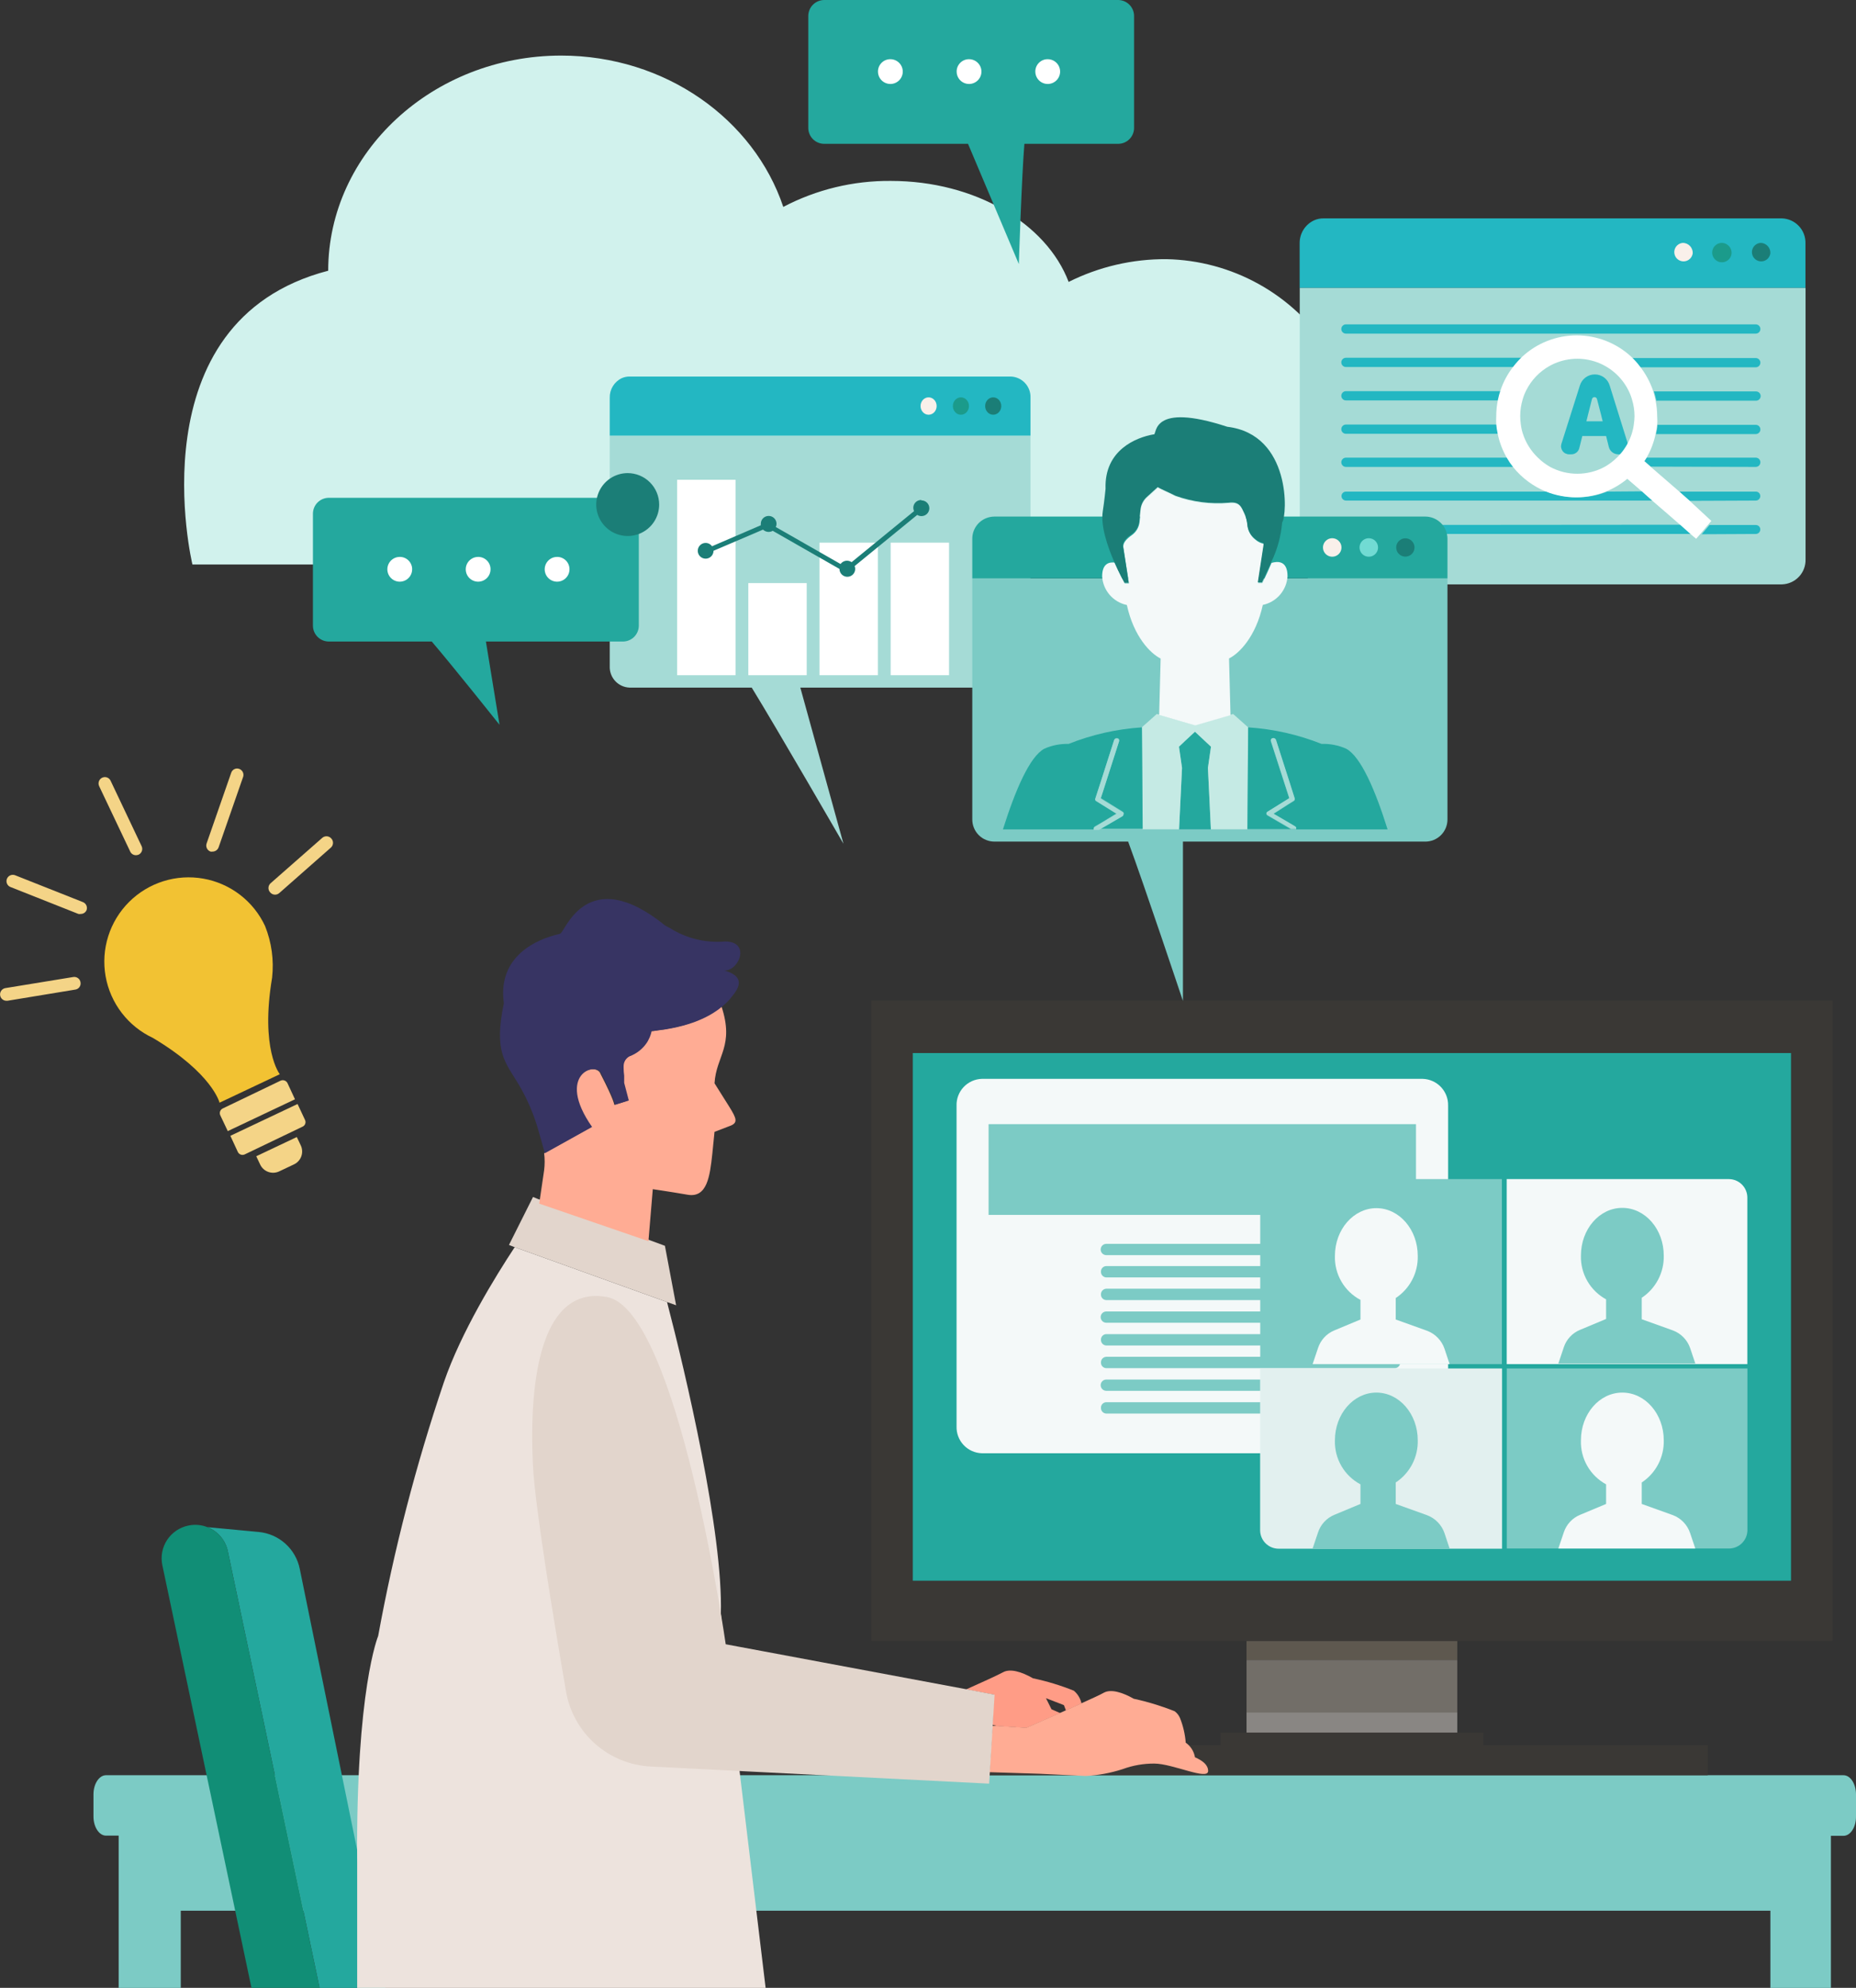 <svg width="410" height="439" viewBox="0 0 410 439" fill="none" xmlns="http://www.w3.org/2000/svg">
<rect x="0" y="0" width="410" height="439" fill="#333333" stroke="none"/>
<g clip-path="url(#clip0_899_1781)">
<path d="M407.24 392.041H23.41C21.898 392.041 20.65 393.941 20.65 396.249V401.172C20.65 403.48 21.898 405.379 23.41 405.379H26.212V439.001H39.931V421.965H391.088V439.001H404.459V405.42H407.24C408.773 405.42 410 403.521 410 401.212V396.29C410 393.941 408.773 392.041 407.24 392.041Z" fill="#7CCBC5"/>
<path d="M321.92 362.361H275.365V366.569H321.92V362.361Z" fill="#5E584F"/>
<path d="M321.92 366.59H275.365V378.192H321.92V366.59Z" fill="#726E68"/>
<path d="M321.92 378.191H275.365V382.828H321.92V378.191Z" fill="#898683"/>
<path d="M327.684 382.623H269.598V391.937H327.684V382.623Z" fill="#3A3835"/>
<path d="M377.267 385.402H217.074V392.041H377.267V385.402Z" fill="#3A3835"/>
<path d="M50.338 342.609L70.6 439.001H85.116L66.224 346.49C65.793 344.334 64.677 342.373 63.042 340.901C61.406 339.429 59.338 338.524 57.146 338.32L45.84 337.258C46.977 337.704 47.984 338.427 48.77 339.362C49.556 340.297 50.095 341.413 50.338 342.609Z" fill="#24A89E"/>
<path d="M50.338 342.609C50.096 341.429 49.567 340.327 48.796 339.4C48.026 338.474 47.038 337.752 45.921 337.298C44.55 336.728 43.037 336.592 41.587 336.91C40.636 337.107 39.732 337.49 38.929 338.036C38.126 338.582 37.439 339.282 36.907 340.094C36.376 340.906 36.01 341.815 35.83 342.769C35.651 343.723 35.661 344.703 35.862 345.653L55.551 439H70.599L50.338 342.609Z" fill="#118E76"/>
<path d="M192.477 220.951V362.382H404.827V220.951H192.477ZM395.688 349.085H201.657V232.655H395.688V349.085Z" fill="#3A3835"/>
<path d="M395.647 232.553H201.637V349.084H395.647V232.553Z" fill="#24A89E"/>
<path d="M314.293 238.252H216.889C216.132 238.276 215.387 238.448 214.697 238.76C214.006 239.072 213.384 239.516 212.865 240.068C212.347 240.62 211.943 241.269 211.675 241.977C211.408 242.685 211.283 243.439 211.308 244.196V314.993C211.283 315.75 211.408 316.504 211.675 317.212C211.943 317.92 212.347 318.569 212.865 319.121C213.384 319.673 214.006 320.118 214.697 320.429C215.387 320.741 216.132 320.913 216.889 320.937H314.293C315.824 320.889 317.274 320.236 318.324 319.122C319.374 318.008 319.939 316.523 319.895 314.993V244.196C319.939 242.666 319.374 241.181 318.324 240.067C317.274 238.953 315.824 238.3 314.293 238.252Z" fill="#F4F9F9"/>
<path d="M312.8 248.26H218.381V268.298H312.8V248.26Z" fill="#7CCBC5"/>
<path d="M308.078 274.691H244.39C244.059 274.691 243.742 274.823 243.508 275.056C243.274 275.29 243.143 275.607 243.143 275.937C243.143 276.268 243.274 276.585 243.508 276.818C243.742 277.052 244.059 277.183 244.39 277.183H308.119C308.45 277.183 308.767 277.052 309.001 276.818C309.235 276.585 309.367 276.268 309.367 275.937C309.367 275.607 309.235 275.29 309.001 275.056C308.767 274.823 308.45 274.691 308.119 274.691H308.078Z" fill="#7CCBC5"/>
<path d="M308.079 279.594H244.39C244.23 279.597 244.071 279.631 243.925 279.695C243.778 279.76 243.646 279.853 243.535 279.969C243.425 280.085 243.339 280.221 243.282 280.371C243.225 280.521 243.198 280.68 243.204 280.84C243.198 281.001 243.225 281.161 243.281 281.312C243.338 281.463 243.424 281.601 243.534 281.719C243.644 281.836 243.776 281.931 243.923 281.998C244.07 282.064 244.229 282.101 244.39 282.106H308.119C308.28 282.101 308.439 282.064 308.586 281.998C308.733 281.931 308.865 281.836 308.975 281.719C309.085 281.601 309.171 281.463 309.228 281.312C309.284 281.161 309.311 281.001 309.305 280.84C309.311 280.677 309.283 280.514 309.224 280.361C309.164 280.209 309.074 280.07 308.96 279.954C308.845 279.837 308.708 279.745 308.556 279.683C308.405 279.622 308.242 279.591 308.079 279.594Z" fill="#7CCBC5"/>
<path d="M308.079 284.598H244.39C244.229 284.603 244.07 284.64 243.923 284.706C243.776 284.773 243.644 284.868 243.534 284.985C243.424 285.103 243.338 285.241 243.281 285.392C243.225 285.543 243.198 285.703 243.204 285.864C243.198 286.024 243.225 286.183 243.282 286.333C243.339 286.483 243.425 286.619 243.535 286.735C243.646 286.851 243.778 286.944 243.925 287.009C244.071 287.073 244.23 287.107 244.39 287.11H308.119C308.28 287.107 308.438 287.073 308.584 287.009C308.731 286.944 308.863 286.851 308.974 286.735C309.084 286.619 309.17 286.483 309.227 286.333C309.284 286.183 309.311 286.024 309.305 285.864C309.311 285.7 309.283 285.536 309.224 285.382C309.165 285.229 309.075 285.089 308.961 284.971C308.846 284.853 308.709 284.759 308.558 284.695C308.406 284.631 308.243 284.598 308.079 284.598Z" fill="#7CCBC5"/>
<path d="M308.078 289.623H244.39C244.059 289.623 243.742 289.754 243.508 289.988C243.274 290.222 243.143 290.539 243.143 290.869C243.143 291.2 243.274 291.516 243.508 291.75C243.742 291.984 244.059 292.115 244.39 292.115H308.119C308.45 292.115 308.767 291.984 309.001 291.75C309.235 291.516 309.367 291.2 309.367 290.869C309.367 290.539 309.235 290.222 309.001 289.988C308.767 289.754 308.45 289.623 308.119 289.623H308.078Z" fill="#7CCBC5"/>
<path d="M308.079 294.627H244.39C244.23 294.63 244.071 294.664 243.925 294.729C243.778 294.793 243.646 294.886 243.535 295.002C243.425 295.118 243.339 295.255 243.282 295.404C243.225 295.554 243.198 295.713 243.204 295.873C243.198 296.034 243.225 296.195 243.281 296.345C243.338 296.496 243.424 296.634 243.534 296.752C243.644 296.87 243.776 296.964 243.923 297.031C244.07 297.097 244.229 297.134 244.39 297.14H308.119C308.28 297.134 308.439 297.097 308.586 297.031C308.733 296.964 308.865 296.87 308.975 296.752C309.085 296.634 309.171 296.496 309.228 296.345C309.284 296.195 309.311 296.034 309.305 295.873C309.311 295.71 309.283 295.547 309.224 295.395C309.164 295.242 309.074 295.104 308.96 294.987C308.845 294.87 308.708 294.778 308.556 294.717C308.405 294.655 308.242 294.624 308.079 294.627Z" fill="#7CCBC5"/>
<path d="M308.079 299.633H244.39C244.229 299.638 244.07 299.675 243.923 299.742C243.776 299.808 243.644 299.903 243.534 300.02C243.424 300.138 243.338 300.276 243.281 300.427C243.225 300.578 243.198 300.738 243.204 300.899C243.198 301.059 243.225 301.219 243.282 301.368C243.339 301.518 243.425 301.655 243.535 301.771C243.646 301.887 243.778 301.98 243.925 302.044C244.071 302.108 244.23 302.143 244.39 302.145H308.119C308.28 302.143 308.438 302.108 308.584 302.044C308.731 301.98 308.863 301.887 308.974 301.771C309.084 301.655 309.17 301.518 309.227 301.368C309.284 301.219 309.311 301.059 309.305 300.899C309.311 300.735 309.283 300.571 309.224 300.418C309.165 300.264 309.075 300.124 308.961 300.006C308.846 299.888 308.709 299.794 308.558 299.73C308.406 299.666 308.243 299.633 308.079 299.633Z" fill="#7CCBC5"/>
<path d="M308.078 304.656H244.39C244.059 304.656 243.742 304.788 243.508 305.021C243.274 305.255 243.143 305.572 243.143 305.902C243.143 306.233 243.274 306.55 243.508 306.783C243.742 307.017 244.059 307.148 244.39 307.148H308.119C308.45 307.148 308.767 307.017 309.001 306.783C309.235 306.55 309.367 306.233 309.367 305.902C309.367 305.572 309.235 305.255 309.001 305.021C308.767 304.788 308.45 304.656 308.119 304.656H308.078Z" fill="#7CCBC5"/>
<path d="M308.079 309.66H244.39C244.23 309.663 244.071 309.697 243.925 309.762C243.778 309.826 243.646 309.919 243.535 310.035C243.425 310.151 243.339 310.288 243.282 310.437C243.225 310.587 243.198 310.746 243.204 310.906C243.198 311.067 243.225 311.228 243.281 311.379C243.338 311.529 243.424 311.668 243.534 311.785C243.644 311.903 243.776 311.998 243.923 312.064C244.07 312.131 244.229 312.168 244.39 312.173H308.119C308.28 312.168 308.439 312.131 308.586 312.064C308.733 311.998 308.865 311.903 308.975 311.785C309.085 311.668 309.171 311.529 309.228 311.379C309.284 311.228 309.311 311.067 309.305 310.906C309.311 310.743 309.283 310.58 309.224 310.428C309.164 310.275 309.074 310.137 308.96 310.02C308.845 309.904 308.708 309.812 308.556 309.75C308.405 309.688 308.242 309.657 308.079 309.66Z" fill="#7CCBC5"/>
<path d="M332.857 302.205V341.975H381.927C383.012 341.975 384.052 341.545 384.819 340.778C385.586 340.012 386.017 338.973 386.017 337.89V302.205H332.857Z" fill="#7CCBC5"/>
<path d="M278.594 302.205C278.521 302.226 278.443 302.226 278.369 302.205V337.931C278.369 339.014 278.8 340.053 279.567 340.819C280.334 341.585 281.374 342.016 282.458 342.016H331.815V302.205H278.594Z" fill="#E2F0EF"/>
<path d="M282.48 260.393C281.395 260.393 280.355 260.823 279.588 261.589C278.821 262.355 278.391 263.394 278.391 264.478V301.245C278.464 301.224 278.542 301.224 278.615 301.245H331.775V260.393H282.48Z" fill="#7CCBC5"/>
<path d="M381.908 260.393H332.838V301.245H385.997V264.478C385.997 263.394 385.566 262.355 384.799 261.589C384.032 260.823 382.992 260.393 381.908 260.393Z" fill="#F4F9F9"/>
<path d="M369.558 334.602L362.668 332.13V327.391C364.202 326.378 365.454 324.991 366.305 323.362C367.156 321.733 367.579 319.914 367.534 318.077C367.534 312.256 363.445 307.537 358.374 307.537C353.304 307.537 349.235 312.256 349.235 318.077C349.166 320.054 349.649 322.011 350.632 323.728C351.614 325.446 353.056 326.856 354.796 327.8V332.13L349.03 334.541C348.191 334.889 347.437 335.414 346.82 336.081C346.202 336.747 345.736 337.538 345.452 338.401L344.246 341.976H374.506L373.361 338.585C373.064 337.68 372.568 336.853 371.91 336.164C371.253 335.474 370.449 334.941 369.558 334.602Z" fill="#F4F9F9"/>
<path d="M369.558 293.811L362.668 291.339V286.6C364.201 285.585 365.451 284.199 366.302 282.57C367.153 280.941 367.577 279.123 367.534 277.286C367.534 271.465 363.445 266.746 358.374 266.746C353.304 266.746 349.235 271.465 349.235 277.286C349.18 279.252 349.67 281.195 350.651 282.901C351.633 284.606 353.067 286.006 354.796 286.948V291.278L349.03 293.688C348.192 294.032 347.438 294.554 346.82 295.217C346.202 295.879 345.736 296.668 345.452 297.528L344.246 301.123H374.506L373.361 297.712C373.054 296.822 372.553 296.011 371.896 295.337C371.239 294.662 370.44 294.141 369.558 293.811Z" fill="#7CCBC5"/>
<path d="M315.214 293.871L308.323 291.4V286.661C309.858 285.647 311.109 284.261 311.961 282.632C312.812 281.002 313.235 279.184 313.189 277.347C313.189 271.525 309.1 266.807 304.05 266.807C299 266.807 294.89 271.525 294.89 277.347C294.827 279.332 295.322 281.296 296.319 283.015C297.317 284.733 298.777 286.138 300.533 287.069V291.4L294.747 293.81C293.908 294.159 293.154 294.684 292.536 295.35C291.919 296.016 291.453 296.808 291.169 297.671L289.963 301.245H320.223L319.098 297.854C318.787 296.944 318.278 296.114 317.606 295.425C316.934 294.736 316.117 294.205 315.214 293.871Z" fill="#F4F9F9"/>
<path d="M315.214 334.602L308.323 332.13V327.391C309.858 326.378 311.109 324.991 311.961 323.362C312.812 321.733 313.235 319.914 313.189 318.077C313.189 312.256 309.1 307.537 304.05 307.537C299 307.537 294.89 312.256 294.89 318.077C294.827 320.063 295.322 322.026 296.319 323.745C297.317 325.464 298.777 326.869 300.533 327.8V332.13L294.747 334.541C293.908 334.889 293.154 335.414 292.536 336.081C291.919 336.747 291.453 337.538 291.169 338.401L289.963 341.976H320.223L319.098 338.585C318.787 337.674 318.278 336.845 317.606 336.156C316.934 335.467 316.117 334.936 315.214 334.602Z" fill="#7CCBC5"/>
<path d="M219.24 380.909L220.324 381.195L226.723 381.603L227.889 381.092L230.383 379.989L234.186 378.314L232.285 377.477L231.058 375.026L235.024 376.558L235.474 377.743C236.64 377.211 237.825 376.701 238.909 376.19C238.675 375.088 238.077 374.095 237.212 373.371C234.292 372.198 231.275 371.282 228.196 370.634C225.64 369.164 223.145 368.449 221.612 369.286C220.447 369.919 216.95 371.513 213.434 373.085L219.567 374.25L219.24 380.909Z" fill="#FF9C86"/>
<path d="M263.976 388.077C263.867 387.43 263.631 386.811 263.279 386.257C262.928 385.703 262.47 385.224 261.931 384.849C261.788 382.978 261.36 381.139 260.663 379.396C260.41 378.801 260 378.286 259.478 377.904C256.547 376.737 253.524 375.815 250.441 375.147C247.905 373.697 245.39 372.982 243.877 373.799C243.08 374.248 241.179 375.127 238.909 376.148C237.825 376.658 236.64 377.169 235.474 377.7L234.186 378.272L230.383 379.947L227.889 381.05L226.723 381.561L220.324 381.152H219.22L218.872 386.851L218.586 391.365L229.606 391.713L239.829 392.203C242.61 392.059 245.359 391.551 248.008 390.691C250.239 389.868 252.601 389.453 254.979 389.466C259.069 389.466 266.879 393.265 266.879 391.1C266.879 389.752 265.652 388.812 263.976 388.077Z" fill="#FFAC94"/>
<path d="M169.128 439.001C165.897 412.079 159.212 356.561 159.232 356.458C159.804 338.667 151.401 303.064 147.353 287.54L113.699 275.428C109.426 281.903 101.861 294.179 98.058 305.25C91.867 323.55 87.015 342.276 83.542 361.279C83.542 361.279 78.594 373.065 78.9 411.282V439.001H169.128Z" fill="#EDE3DD"/>
<path d="M213.414 373.044L168.74 364.69L163.036 363.627L160.316 363.117C160.316 363.117 149.726 289.276 134.084 286.437C119.772 283.822 116.767 303.983 117.728 323.572C118.137 332.416 122.205 357.111 125.047 373.595C125.825 378.059 128.098 382.125 131.494 385.128C134.89 388.13 139.206 389.891 143.735 390.12L169.251 391.407L218.505 393.899L218.669 391.284L218.955 386.77L219.303 381.071V380.908L219.712 374.249L213.414 373.044Z" fill="#E2D5CC"/>
<path d="M146.883 275.121L118.668 264.724L117.748 264.336L112.432 274.937L113.699 275.427L147.353 287.54L149.357 288.255L146.883 275.121Z" fill="#E2D5CC"/>
<path d="M143.816 227.711C143.714 228.173 143.57 228.624 143.386 229.059C143.284 229.305 143.161 229.55 143.018 229.815L142.793 230.203C141.866 231.611 140.512 232.685 138.929 233.267C138.478 233.518 138.112 233.896 137.875 234.353C137.639 234.811 137.543 235.329 137.6 235.841C137.6 236.408 137.641 236.975 137.723 237.536C137.723 237.822 137.723 238.088 137.723 238.353C137.723 238.619 137.723 238.884 137.723 239.13L138.745 243.031L135.699 243.991C135.699 243.991 135.699 243.031 132.673 237.169C131.671 234.248 122.45 237.169 130.628 248.873L120.201 254.674C120.357 255.922 120.357 257.184 120.201 258.432L119.117 265.806L143.243 274.099L144.204 262.62C144.204 262.62 147.619 263.11 151.912 263.845C156.206 264.581 156.819 259.76 157.351 254.837L157.842 249.955L161.093 248.709C163.137 248.015 162.728 247.034 161.093 244.399L157.842 239.232C158.21 233.104 162.299 231.061 159.355 222.176C157.31 223.973 153.221 226.506 145.39 227.507C144.876 227.641 144.347 227.71 143.816 227.711Z" fill="#FFAC94"/>
<path d="M160.049 214.333C163.341 214.333 165.835 207.919 160.172 207.919C155.911 208.282 151.648 207.249 148.027 204.977L146.984 204.426C129.462 190.23 124.719 206.162 123.758 206.162L123.574 206.264C118.748 207.326 109.834 211.064 111.306 221.543C109.037 232.41 111.633 234.555 114.598 239.518C116.458 242.664 117.907 246.034 118.912 249.547L120.364 254.674L130.791 248.873C122.613 237.169 131.813 234.248 132.836 237.169C135.862 243.031 135.862 243.991 135.862 243.991L138.908 243.031L137.886 239.13C137.886 238.885 137.886 238.619 137.886 238.354C137.886 238.088 137.886 237.823 137.886 237.537C137.804 236.975 137.763 236.409 137.763 235.841C137.753 235.705 137.753 235.569 137.763 235.433C137.764 234.987 137.886 234.55 138.116 234.169C138.347 233.787 138.677 233.476 139.072 233.268C140.654 232.685 142.009 231.611 142.936 230.204L143.161 229.816C143.304 229.55 143.427 229.305 143.529 229.06C143.713 228.625 143.857 228.173 143.958 227.712L145.696 227.507C153.527 226.507 157.534 223.974 159.661 222.176C160.132 221.778 160.582 221.355 161.01 220.91C162.175 219.398 165.794 215.987 160.049 214.333Z" fill="#373463"/>
<path d="M293.459 77.067C289.566 71.101 284.274 66.176 278.041 62.719C271.809 59.262 264.826 57.379 257.699 57.233C250.192 57.179 242.779 58.901 236.067 62.258C231.181 49.369 215.437 39.953 196.791 39.953C188.519 39.879 180.357 41.85 173.033 45.693C166.531 26.329 146.985 12.275 123.963 12.275C95.543 12.275 72.501 33.743 72.501 59.787C29.564 70.939 42.507 124.66 42.507 124.66H305.011C305.011 124.66 305.01 95.676 293.459 77.067Z" fill="#D1F2ED"/>
<path d="M134.696 96.207V147.15C134.652 148.346 135.083 149.511 135.895 150.391C136.707 151.271 137.834 151.795 139.031 151.848H166.06C171.683 160.999 186.322 186.327 186.322 186.327L176.794 151.848H223.309C224.506 151.795 225.633 151.271 226.445 150.391C227.257 149.511 227.688 148.346 227.643 147.15V96.207H134.696Z" fill="#A5DBD6"/>
<path d="M223.309 83.154H139.031C138.446 83.154 137.867 83.279 137.334 83.522C136.526 83.911 135.848 84.524 135.38 85.289C134.912 86.053 134.675 86.936 134.697 87.832V96.207H227.643V87.832C227.688 86.638 227.256 85.475 226.444 84.598C225.631 83.721 224.504 83.202 223.309 83.154Z" fill="#23B7C2"/>
<path d="M205.132 91.59C206.115 91.59 206.911 90.731 206.911 89.67C206.911 88.61 206.115 87.75 205.132 87.75C204.15 87.75 203.354 88.61 203.354 89.67C203.354 90.731 204.15 91.59 205.132 91.59Z" fill="#F9F0EA"/>
<path d="M212.269 91.59C213.251 91.59 214.048 90.731 214.048 89.67C214.048 88.61 213.251 87.75 212.269 87.75C211.287 87.75 210.49 88.61 210.49 89.67C210.49 90.731 211.287 91.59 212.269 91.59Z" fill="#1B9B8B"/>
<path d="M219.404 91.59C220.386 91.59 221.183 90.731 221.183 89.67C221.183 88.61 220.386 87.75 219.404 87.75C218.421 87.75 217.625 88.61 217.625 89.67C217.625 90.731 218.421 91.59 219.404 91.59Z" fill="#1B7E77"/>
<path d="M162.483 105.951H149.582V149.112H162.483V105.951Z" fill="white"/>
<path d="M178.206 128.768H165.305V149.112H178.206V128.768Z" fill="white"/>
<path d="M193.929 119.84H181.027V149.111H193.929V119.84Z" fill="white"/>
<path d="M209.651 119.84H196.75V149.111H209.651V119.84Z" fill="white"/>
<path d="M203.497 110.424C203.205 110.42 202.917 110.491 202.66 110.629C202.404 110.767 202.186 110.968 202.029 111.213C201.871 111.458 201.779 111.74 201.76 112.03C201.742 112.321 201.797 112.612 201.922 112.875L188.122 124.15C187.83 123.939 187.48 123.825 187.12 123.824C186.84 123.823 186.564 123.89 186.315 124.018C186.066 124.146 185.851 124.331 185.688 124.559L171.376 116.388C171.486 116.166 171.542 115.921 171.54 115.674C171.54 115.213 171.357 114.771 171.031 114.446C170.705 114.12 170.263 113.937 169.802 113.937C169.341 113.937 168.899 114.12 168.573 114.446C168.247 114.771 168.064 115.213 168.064 115.674C168.053 115.782 168.053 115.892 168.064 116L157.289 120.637C157.131 120.41 156.92 120.224 156.674 120.096C156.429 119.968 156.156 119.902 155.879 119.902C155.535 119.902 155.199 120.004 154.913 120.194C154.627 120.385 154.404 120.656 154.273 120.974C154.141 121.291 154.107 121.64 154.174 121.977C154.241 122.313 154.407 122.623 154.65 122.866C154.893 123.108 155.202 123.274 155.54 123.341C155.877 123.408 156.226 123.373 156.544 123.242C156.861 123.111 157.133 122.888 157.324 122.603C157.514 122.317 157.616 121.981 157.616 121.638L168.555 116.96C168.887 117.287 169.335 117.471 169.802 117.471C170.118 117.465 170.427 117.381 170.702 117.226L185.443 125.641C185.443 126.102 185.626 126.544 185.952 126.869C186.278 127.195 186.72 127.378 187.181 127.378C187.642 127.378 188.084 127.195 188.41 126.869C188.736 126.544 188.919 126.102 188.919 125.641C188.92 125.424 188.878 125.209 188.796 125.008L202.618 113.713C202.901 113.886 203.226 113.978 203.558 113.978C204.019 113.978 204.461 113.795 204.787 113.47C205.113 113.144 205.296 112.702 205.296 112.242C205.296 111.781 205.113 111.34 204.787 111.014C204.461 110.689 204.019 110.506 203.558 110.506L203.497 110.424Z" fill="#1B7E77"/>
<path d="M393.643 48.227H292.334C291.63 48.224 290.934 48.371 290.29 48.656C289.323 49.105 288.508 49.825 287.942 50.727C287.376 51.63 287.084 52.677 287.1 53.742V63.587H398.837V53.742C398.875 52.324 398.351 50.948 397.378 49.915C396.405 48.881 395.063 48.275 393.643 48.227Z" fill="#23B7C2"/>
<path d="M373.934 55.906C373.89 56.293 373.737 56.659 373.492 56.962C373.247 57.265 372.92 57.492 372.551 57.615C372.181 57.739 371.784 57.754 371.406 57.66C371.028 57.565 370.685 57.365 370.417 57.082C370.149 56.799 369.968 56.445 369.894 56.063C369.821 55.681 369.858 55.285 370.002 54.923C370.146 54.562 370.391 54.248 370.707 54.021C371.023 53.793 371.398 53.661 371.787 53.639C372.077 53.647 372.363 53.712 372.627 53.83C372.892 53.948 373.131 54.117 373.331 54.328C373.53 54.538 373.686 54.786 373.789 55.057C373.893 55.328 373.942 55.616 373.934 55.906Z" fill="#F9F0EA"/>
<path d="M382.52 55.906C382.496 56.329 382.347 56.734 382.092 57.072C381.837 57.41 381.488 57.665 381.088 57.805C380.689 57.945 380.257 57.964 379.846 57.86C379.436 57.755 379.066 57.531 378.782 57.217C378.499 56.903 378.315 56.512 378.253 56.093C378.192 55.675 378.256 55.247 378.437 54.865C378.618 54.482 378.908 54.162 379.271 53.944C379.634 53.725 380.053 53.62 380.476 53.639C381.043 53.681 381.573 53.94 381.954 54.362C382.335 54.785 382.538 55.338 382.52 55.906Z" fill="#1B9B8B"/>
<path d="M391.088 55.906C391.045 56.297 390.889 56.668 390.64 56.973C390.391 57.278 390.058 57.505 389.683 57.626C389.308 57.746 388.905 57.756 388.525 57.654C388.144 57.551 387.801 57.341 387.537 57.048C387.273 56.756 387.1 56.393 387.037 56.004C386.975 55.615 387.027 55.217 387.186 54.856C387.345 54.496 387.605 54.189 387.935 53.973C388.264 53.757 388.65 53.641 389.044 53.639C389.611 53.681 390.141 53.94 390.522 54.362C390.903 54.785 391.106 55.338 391.088 55.906Z" fill="#1B7E77"/>
<path d="M287.121 63.586V123.537C287.083 124.958 287.61 126.337 288.587 127.371C289.564 128.405 290.912 129.009 292.335 129.052H393.644C395.066 129.009 396.414 128.405 397.392 127.371C398.369 126.337 398.896 124.958 398.857 123.537V63.586H287.121Z" fill="#A5DBD6"/>
<path d="M297.323 73.677H387.857C388.128 73.677 388.388 73.57 388.58 73.378C388.772 73.187 388.879 72.927 388.879 72.656C388.879 72.385 388.772 72.125 388.58 71.934C388.388 71.742 388.128 71.635 387.857 71.635H297.323C297.052 71.635 296.792 71.742 296.6 71.934C296.408 72.125 296.301 72.385 296.301 72.656C296.301 72.927 296.408 73.187 296.6 73.378C296.792 73.57 297.052 73.677 297.323 73.677Z" fill="#23B7C2"/>
<path d="M297.323 81.05H334.514C335.077 80.326 335.692 79.643 336.354 79.008H297.323C297.052 79.008 296.792 79.115 296.6 79.307C296.408 79.499 296.301 79.758 296.301 80.029C296.301 80.3 296.408 80.56 296.6 80.751C296.792 80.943 297.052 81.05 297.323 81.05Z" fill="#23B7C2"/>
<path d="M387.857 79.07H360.541C361.202 79.7 361.811 80.384 362.361 81.113H387.857C388.128 81.113 388.388 81.005 388.58 80.814C388.771 80.622 388.879 80.362 388.879 80.092C388.879 79.821 388.771 79.561 388.58 79.369C388.388 79.178 388.128 79.07 387.857 79.07Z" fill="#23B7C2"/>
<path d="M297.323 88.425H331.038C331.179 87.734 331.363 87.051 331.59 86.383H297.323C297.052 86.383 296.792 86.49 296.6 86.682C296.408 86.874 296.301 87.133 296.301 87.404C296.301 87.675 296.408 87.935 296.6 88.126C296.792 88.318 297.052 88.425 297.323 88.425Z" fill="#23B7C2"/>
<path d="M387.858 86.443H365.367C365.572 87.097 365.756 87.751 365.899 88.486H387.919C388.19 88.486 388.45 88.378 388.642 88.187C388.834 87.995 388.941 87.736 388.941 87.465C388.941 87.194 388.834 86.934 388.642 86.743C388.45 86.551 388.19 86.443 387.919 86.443H387.858Z" fill="#23B7C2"/>
<path d="M387.857 93.818H366.143C366.143 94.492 365.96 95.146 365.816 95.861H387.857C388.128 95.861 388.388 95.753 388.58 95.562C388.772 95.37 388.879 95.111 388.879 94.84C388.879 94.569 388.772 94.309 388.58 94.118C388.388 93.926 388.128 93.818 387.857 93.818Z" fill="#23B7C2"/>
<path d="M297.323 95.799H331.059C330.912 95.125 330.81 94.443 330.752 93.756H297.323C297.052 93.756 296.792 93.864 296.6 94.055C296.408 94.246 296.301 94.506 296.301 94.777C296.301 95.048 296.408 95.308 296.6 95.499C296.792 95.691 297.052 95.799 297.323 95.799Z" fill="#23B7C2"/>
<path d="M387.857 103.111C388.128 103.111 388.388 103.003 388.58 102.812C388.772 102.62 388.879 102.361 388.879 102.09C388.879 101.819 388.772 101.559 388.58 101.367C388.388 101.176 388.128 101.068 387.857 101.068H363.71C363.547 101.313 363.383 101.559 363.24 101.804L364.671 103.05L387.857 103.111Z" fill="#23B7C2"/>
<path d="M297.323 103.111H334.575C334.061 102.466 333.597 101.783 333.185 101.068H297.323C297.052 101.068 296.792 101.176 296.6 101.367C296.408 101.559 296.301 101.819 296.301 102.09C296.301 102.361 296.408 102.62 296.6 102.812C296.792 103.003 297.052 103.111 297.323 103.111Z" fill="#23B7C2"/>
<path d="M387.857 110.546C388.123 110.546 388.377 110.441 388.565 110.253C388.753 110.065 388.859 109.811 388.859 109.545C388.859 109.415 388.833 109.285 388.782 109.165C388.732 109.045 388.657 108.936 388.564 108.845C388.471 108.753 388.36 108.681 388.239 108.633C388.117 108.585 387.987 108.562 387.857 108.565H370.928L373.218 110.607L387.857 110.546Z" fill="#23B7C2"/>
<path d="M355.042 108.565C350.802 110.255 346.074 110.255 341.834 108.565H297.323C297.063 108.565 296.813 108.668 296.629 108.852C296.445 109.036 296.342 109.286 296.342 109.546C296.342 109.808 296.445 110.059 296.628 110.246C296.812 110.433 297.061 110.541 297.323 110.547H365.346L363.057 108.504L355.042 108.565Z" fill="#23B7C2"/>
<path d="M387.856 117.921C388.122 117.921 388.377 117.816 388.565 117.628C388.753 117.44 388.858 117.186 388.858 116.92C388.858 116.79 388.832 116.66 388.782 116.54C388.731 116.42 388.657 116.311 388.564 116.22C388.47 116.128 388.36 116.056 388.238 116.008C388.117 115.96 387.987 115.937 387.856 115.94H377.633L375.916 117.982L387.856 117.921Z" fill="#23B7C2"/>
<path d="M297.323 115.938C297.063 115.938 296.813 116.042 296.629 116.225C296.445 116.409 296.342 116.659 296.342 116.919C296.342 117.181 296.445 117.432 296.628 117.619C296.812 117.806 297.061 117.914 297.323 117.92H373.872L371.583 115.877L297.323 115.938Z" fill="#23B7C2"/>
<path d="M359.499 97.678L355.594 85.157C355.389 84.443 354.957 83.816 354.363 83.37C353.769 82.924 353.045 82.683 352.302 82.686C351.565 82.684 350.847 82.92 350.254 83.358C349.661 83.795 349.225 84.412 349.01 85.116L344.921 98.026C344.838 98.292 344.818 98.574 344.864 98.849C344.91 99.124 345.02 99.384 345.185 99.609C345.35 99.833 345.566 100.016 345.815 100.142C346.064 100.268 346.339 100.334 346.618 100.334H347.129C347.528 100.333 347.914 100.2 348.229 99.956C348.543 99.712 348.768 99.371 348.867 98.986L349.542 96.289H354.797L355.389 98.679C355.501 99.141 355.762 99.553 356.132 99.852C356.501 100.151 356.959 100.32 357.434 100.334C357.765 100.353 358.095 100.291 358.396 100.154C358.698 100.017 358.961 99.809 359.164 99.548C359.367 99.286 359.504 98.98 359.562 98.654C359.621 98.329 359.599 97.994 359.499 97.678ZM350.442 93.042L350.81 91.55C351.075 90.488 351.382 89.324 351.668 88.16C351.693 88.029 351.763 87.911 351.866 87.827C351.968 87.742 352.097 87.695 352.231 87.695C352.364 87.695 352.493 87.742 352.595 87.827C352.698 87.911 352.768 88.029 352.793 88.16C353.079 89.324 353.386 90.509 353.672 91.55L354.04 93.042H350.442Z" fill="#23B7C2"/>
<path d="M373.198 110.546L370.908 108.503L364.672 103.111L363.24 101.865C363.384 101.62 363.547 101.375 363.711 101.129C364.682 99.455 365.373 97.634 365.755 95.737C365.898 95.083 366.001 94.43 366.082 93.694C366.164 92.959 366.082 92.53 366.082 91.958C366.079 90.729 365.949 89.504 365.694 88.302C365.551 87.628 365.367 86.974 365.162 86.259C364.498 84.306 363.502 82.482 362.218 80.867C361.668 80.137 361.06 79.454 360.398 78.824C357.116 75.764 352.794 74.062 348.305 74.062C343.816 74.062 339.493 75.764 336.211 78.824C335.549 79.459 334.934 80.142 334.371 80.867C333.086 82.478 332.096 84.303 331.447 86.259C331.22 86.928 331.036 87.61 330.895 88.302C330.647 89.505 330.524 90.73 330.527 91.958C330.496 92.536 330.496 93.116 330.527 93.694C330.585 94.381 330.688 95.063 330.834 95.737C331.219 97.633 331.91 99.454 332.878 101.129C333.29 101.844 333.755 102.527 334.269 103.172C336.188 105.558 338.687 107.415 341.527 108.565C345.767 110.254 350.495 110.254 354.735 108.565C356.452 107.875 358.052 106.924 359.478 105.746L362.75 108.565L365.04 110.607L371.276 116L373.566 118.042L374.69 118.982L375.508 118.042L377.225 116L378.043 115.04L373.198 110.546ZM354.449 103.111C352.601 104.103 350.536 104.622 348.438 104.622C346.34 104.622 344.275 104.103 342.427 103.111C341.441 102.551 340.534 101.864 339.728 101.068C338.173 99.581 337.02 97.727 336.375 95.676C336.167 95.01 336.024 94.326 335.945 93.633C335.863 93.058 335.822 92.478 335.823 91.897C335.82 90.659 335.999 89.427 336.354 88.24C336.552 87.535 336.819 86.851 337.152 86.198C338.294 83.922 340.097 82.043 342.324 80.805C343.813 79.981 345.453 79.467 347.147 79.293C348.84 79.119 350.55 79.288 352.176 79.792C353.802 80.296 355.308 81.123 356.605 82.224C357.902 83.325 358.963 84.677 359.724 86.198C360.056 86.851 360.323 87.535 360.521 88.24C360.883 89.426 361.069 90.658 361.073 91.897C361.066 92.478 361.018 93.058 360.93 93.633C360.852 94.326 360.708 95.01 360.501 95.676C359.962 97.403 359.063 98.997 357.863 100.353C357.638 100.598 357.413 100.844 357.168 101.068C356.356 101.866 355.442 102.553 354.449 103.111Z" fill="white"/>
<path d="M214.783 127.725V180.976C214.783 182.27 215.298 183.512 216.214 184.428C217.131 185.343 218.374 185.858 219.67 185.858H249.214C252.71 195.294 261.318 221.052 261.318 221.052V185.858H314.865C316.161 185.858 317.404 185.343 318.321 184.428C319.237 183.512 319.752 182.27 319.752 180.976V127.725H214.783Z" fill="#7CCBC5"/>
<path d="M314.865 114.08H219.67C219.017 114.084 218.371 114.216 217.768 114.468C216.881 114.843 216.124 115.471 215.593 116.274C215.061 117.078 214.78 118.02 214.783 118.982V127.725H319.752V118.982C319.752 117.686 319.238 116.442 318.322 115.523C317.406 114.604 316.163 114.085 314.865 114.08Z" fill="#24A89E"/>
<path d="M296.341 120.902C296.341 121.306 296.221 121.701 295.997 122.037C295.772 122.373 295.453 122.635 295.079 122.789C294.705 122.944 294.294 122.984 293.898 122.905C293.501 122.827 293.137 122.632 292.851 122.346C292.565 122.061 292.37 121.697 292.291 121.3C292.212 120.904 292.253 120.494 292.408 120.12C292.562 119.747 292.824 119.428 293.161 119.204C293.497 118.979 293.892 118.859 294.297 118.859C294.839 118.859 295.359 119.075 295.742 119.458C296.126 119.841 296.341 120.36 296.341 120.902Z" fill="#F9F0EA"/>
<path d="M304.417 120.902C304.417 121.306 304.297 121.701 304.073 122.037C303.848 122.373 303.529 122.635 303.155 122.789C302.782 122.944 302.37 122.984 301.974 122.905C301.577 122.827 301.213 122.632 300.927 122.346C300.641 122.061 300.446 121.697 300.367 121.3C300.289 120.904 300.329 120.494 300.484 120.12C300.638 119.747 300.901 119.428 301.237 119.204C301.573 118.979 301.968 118.859 302.373 118.859C302.915 118.859 303.435 119.075 303.818 119.458C304.202 119.841 304.417 120.36 304.417 120.902Z" fill="#71DBD3"/>
<path d="M310.45 122.925C311.568 122.925 312.474 122.02 312.474 120.903C312.474 119.786 311.568 118.881 310.45 118.881C309.332 118.881 308.426 119.786 308.426 120.903C308.426 122.02 309.332 122.925 310.45 122.925Z" fill="#1B7E77"/>
<path d="M267.514 164.901L263.977 161.592L261.748 163.655L260.439 164.901L261.114 169.578L260.46 183.141H267.493L266.839 169.578L267.514 164.901Z" fill="#24A89E"/>
<path d="M275.712 160.611L272.4 157.67L271.848 157.854L271.766 157.874L263.976 160.141L256.207 157.874L256.023 157.813L255.552 157.67L252.24 160.611V160.632L252.404 183.141H260.459L261.114 169.578L260.439 164.901L261.216 164.165L261.359 164.043L261.748 163.655L263.976 161.592L266.593 164.043L266.736 164.165L267.513 164.901L266.839 169.578L267.493 183.141H275.548L275.712 160.632V160.611Z" fill="#C5EAE4"/>
<path d="M286.323 183.161H306.523C303.804 174.48 300.614 167.086 297.384 165.349C295.676 164.585 293.816 164.222 291.945 164.287C286.766 162.227 281.295 160.993 275.732 160.631L275.568 183.1H285.157L284.973 182.998L279.985 180.097C279.919 180.058 279.863 180.005 279.82 179.941C279.778 179.877 279.75 179.805 279.739 179.729C279.739 179.648 279.762 179.568 279.806 179.5C279.849 179.431 279.911 179.376 279.985 179.341L284.483 176.543L284.81 176.339L284.524 175.46L280.721 163.674C280.706 163.61 280.705 163.542 280.718 163.477C280.731 163.412 280.758 163.351 280.796 163.297C280.835 163.243 280.885 163.197 280.942 163.164C281 163.13 281.063 163.109 281.13 163.102C281.271 163.066 281.42 163.081 281.551 163.144C281.682 163.208 281.787 163.316 281.845 163.45L284.81 172.682L285.996 176.42C286.022 176.513 286.016 176.612 285.979 176.701C285.941 176.79 285.875 176.864 285.791 176.911L284.483 177.728L281.293 179.77L284.789 181.813L286.098 182.589C286.18 182.63 286.247 182.695 286.291 182.775C286.335 182.856 286.353 182.947 286.343 183.038L286.323 183.161Z" fill="#24A89E"/>
<path d="M252.24 160.631C246.684 160.993 241.219 162.227 236.047 164.288C234.204 164.235 232.373 164.598 230.69 165.35C227.46 167.086 224.291 174.48 221.551 183.162H241.649V182.937C241.636 182.846 241.653 182.753 241.697 182.672C241.741 182.591 241.811 182.526 241.894 182.487L243.326 181.65L246.699 179.607L243.612 177.687L242.201 176.809C242.11 176.768 242.037 176.696 241.996 176.606C241.955 176.516 241.948 176.414 241.976 176.319L243.264 172.356L246.147 163.348C246.202 163.216 246.302 163.109 246.43 163.045C246.558 162.981 246.704 162.965 246.842 163.001C246.908 163.008 246.972 163.029 247.03 163.062C247.087 163.096 247.137 163.141 247.175 163.195C247.214 163.249 247.241 163.311 247.254 163.376C247.267 163.441 247.266 163.508 247.251 163.573L243.571 175.052L243.182 176.237L243.632 176.523L248.008 179.24C248.077 179.277 248.135 179.334 248.175 179.402C248.215 179.471 248.235 179.549 248.233 179.628C248.231 179.703 248.209 179.777 248.17 179.842C248.13 179.906 248.074 179.959 248.008 179.995L243.162 182.814L242.835 182.998H252.424L252.26 160.529L252.24 160.631Z" fill="#24A89E"/>
<path d="M286.118 182.489L284.81 181.712L281.314 179.67L284.503 177.627L285.812 176.81C285.896 176.763 285.962 176.689 285.999 176.6C286.036 176.511 286.042 176.413 286.016 176.32L284.83 172.582L281.866 163.349C281.807 163.216 281.703 163.108 281.572 163.044C281.441 162.98 281.291 162.965 281.15 163.002C281.084 163.009 281.02 163.03 280.963 163.063C280.905 163.097 280.856 163.142 280.817 163.196C280.778 163.25 280.752 163.312 280.739 163.377C280.725 163.442 280.726 163.509 280.741 163.574L284.544 175.36L284.83 176.238L284.503 176.442L280.005 179.241C279.932 179.276 279.87 179.331 279.826 179.399C279.783 179.468 279.76 179.548 279.76 179.629C279.77 179.705 279.798 179.777 279.841 179.841C279.883 179.904 279.939 179.958 280.005 179.997L284.994 182.897L285.178 182.999H286.343V182.775C286.328 182.714 286.3 182.657 286.261 182.608C286.222 182.559 286.174 182.518 286.118 182.489Z" fill="#A5DBD6"/>
<path d="M247.966 179.322L243.591 176.646L243.141 176.36L243.53 175.175L247.21 163.696C247.225 163.631 247.226 163.564 247.212 163.499C247.199 163.434 247.173 163.372 247.134 163.318C247.095 163.264 247.046 163.219 246.988 163.185C246.931 163.152 246.867 163.131 246.801 163.124C246.663 163.089 246.516 163.104 246.388 163.168C246.261 163.232 246.16 163.339 246.106 163.471L243.223 172.479L241.935 176.442C241.906 176.537 241.913 176.639 241.955 176.729C241.996 176.82 242.069 176.892 242.16 176.932L243.57 177.81L246.658 179.731L243.284 181.773L241.853 182.611C241.769 182.649 241.7 182.714 241.656 182.795C241.612 182.876 241.595 182.969 241.608 183.06V183.285H242.773L243.1 183.101L247.946 180.282C248.012 180.246 248.068 180.193 248.108 180.128C248.147 180.064 248.169 179.99 248.171 179.914C248.198 179.862 248.215 179.805 248.219 179.747C248.224 179.688 248.216 179.629 248.197 179.574C248.178 179.518 248.148 179.467 248.108 179.424C248.068 179.381 248.02 179.346 247.966 179.322Z" fill="#A5DBD6"/>
<path d="M280.885 124.315C279.842 126.827 278.84 128.768 278.84 128.768H277.92L279.147 120.761C279.198 120.539 279.198 120.308 279.147 120.087C278.486 119.956 277.873 119.653 277.368 119.208C276.855 118.827 276.43 118.339 276.123 117.779C275.816 117.218 275.634 116.598 275.589 115.96C275.512 115.141 275.298 114.34 274.955 113.591C274.26 112.12 273.913 110.895 271.459 111.201C267.482 111.542 263.479 111.019 259.723 109.669C257.883 108.73 256.799 108.321 255.798 107.77L253.549 109.812C253.105 110.182 252.74 110.636 252.473 111.148C252.206 111.66 252.044 112.219 251.995 112.794L251.729 115.286C251.668 115.857 251.487 116.409 251.198 116.905C250.909 117.401 250.519 117.831 250.052 118.166C248.989 118.922 248.008 119.841 248.151 120.863L249.398 128.87H248.478C248.478 128.87 247.374 126.827 246.209 124.233C244.961 124.09 243.469 124.499 243.469 127.297C243.562 128.801 244.146 130.233 245.132 131.373C246.118 132.513 247.452 133.299 248.928 133.609C250.482 140.656 254.141 144.312 256.391 145.435L256.063 157.936H256.247L264.017 160.204L271.827 157.936L271.5 145.415C273.749 144.292 277.409 140.635 278.963 133.588C280.439 133.278 281.772 132.493 282.758 131.353C283.744 130.212 284.329 128.781 284.422 127.277C284.442 123.722 282.152 123.927 280.885 124.315Z" fill="#F4F9F9"/>
<path d="M271.111 94.246C254.141 88.69 255.633 95.941 254.897 95.941H254.754C251.074 96.595 243.918 99.332 244.224 107.952C244.224 107.952 243.959 110.689 243.611 112.895C243.1 116.122 244.654 120.677 246.126 124.047C247.291 126.723 248.396 128.684 248.396 128.684H249.336L248.089 120.677C247.925 119.656 248.927 118.635 249.99 117.981C250.457 117.645 250.847 117.216 251.136 116.719C251.425 116.223 251.606 115.672 251.667 115.101L251.933 112.609C251.982 112.034 252.144 111.474 252.411 110.962C252.678 110.451 253.043 109.997 253.486 109.627L255.735 107.584C256.737 108.135 257.78 108.544 259.661 109.484C263.417 110.833 267.42 111.356 271.397 111.016C273.851 110.709 274.198 111.935 274.893 113.405C275.236 114.154 275.45 114.955 275.527 115.775C275.572 116.412 275.754 117.033 276.061 117.593C276.368 118.154 276.793 118.641 277.306 119.023C277.81 119.467 278.424 119.771 279.085 119.901C279.135 120.123 279.135 120.353 279.085 120.575L277.858 128.582H278.778C278.778 128.582 279.759 126.539 280.823 124.129C282.166 121.384 282.985 118.412 283.235 115.366C284.401 113.814 285.28 95.941 271.111 94.246Z" fill="#1B7E77"/>
<path d="M137.62 109.934H72.644C71.711 109.934 70.816 110.304 70.157 110.963C69.497 111.621 69.127 112.515 69.127 113.447V138.163C69.127 139.094 69.497 139.988 70.157 140.647C70.816 141.306 71.711 141.676 72.644 141.676H95.379C100.164 147.273 110.346 160.06 110.346 160.06L107.34 141.676H137.6C138.533 141.676 139.427 141.306 140.087 140.647C140.746 139.988 141.117 139.094 141.117 138.163V113.447C141.117 112.519 140.749 111.628 140.094 110.97C139.439 110.312 138.55 109.939 137.62 109.934Z" fill="#24A89E"/>
<path d="M91.046 125.724C91.046 126.266 90.885 126.796 90.583 127.246C90.281 127.697 89.852 128.048 89.35 128.254C88.848 128.461 88.296 128.514 87.764 128.406C87.232 128.299 86.744 128.036 86.362 127.652C85.979 127.267 85.72 126.777 85.617 126.245C85.513 125.713 85.57 125.162 85.781 124.662C85.991 124.162 86.346 123.736 86.799 123.438C87.252 123.139 87.784 122.982 88.327 122.986C88.685 122.986 89.041 123.057 89.372 123.195C89.703 123.333 90.004 123.535 90.257 123.789C90.51 124.044 90.709 124.346 90.845 124.678C90.98 125.01 91.049 125.365 91.046 125.724Z" fill="white"/>
<path d="M108.362 125.724C108.362 126.266 108.201 126.796 107.899 127.246C107.597 127.697 107.168 128.048 106.666 128.254C106.164 128.461 105.613 128.514 105.081 128.406C104.549 128.299 104.06 128.036 103.678 127.652C103.296 127.267 103.036 126.777 102.933 126.245C102.83 125.713 102.887 125.162 103.097 124.662C103.308 124.162 103.662 123.736 104.115 123.438C104.569 123.139 105.1 122.982 105.643 122.986C106.002 122.986 106.357 123.057 106.688 123.195C107.02 123.333 107.32 123.535 107.573 123.789C107.826 124.044 108.026 124.346 108.161 124.678C108.297 125.01 108.365 125.365 108.362 125.724Z" fill="white"/>
<path d="M125.804 125.724C125.804 126.266 125.642 126.796 125.34 127.246C125.039 127.697 124.609 128.048 124.108 128.254C123.606 128.461 123.054 128.514 122.522 128.406C121.99 128.299 121.502 128.036 121.119 127.652C120.737 127.267 120.478 126.777 120.374 126.245C120.271 125.713 120.328 125.162 120.539 124.662C120.749 124.162 121.104 123.736 121.557 123.438C122.01 123.139 122.542 122.982 123.084 122.986C123.443 122.986 123.799 123.057 124.13 123.195C124.461 123.333 124.762 123.535 125.015 123.789C125.267 124.044 125.467 124.346 125.603 124.678C125.738 125.01 125.806 125.365 125.804 125.724Z" fill="white"/>
<path d="M138.664 104.48C137.29 104.48 135.946 104.888 134.802 105.651C133.659 106.414 132.768 107.499 132.242 108.768C131.716 110.037 131.578 111.433 131.846 112.78C132.115 114.127 132.777 115.365 133.749 116.336C134.721 117.307 135.96 117.969 137.308 118.237C138.657 118.505 140.055 118.367 141.325 117.842C142.595 117.316 143.681 116.426 144.445 115.284C145.208 114.142 145.616 112.799 145.616 111.425C145.611 109.585 144.876 107.822 143.574 106.521C142.271 105.219 140.506 104.486 138.664 104.48Z" fill="#1B7E77"/>
<path d="M247.026 0H182.07C181.135 0.005 180.24 0.38 179.582 1.042C178.923 1.704 178.553 2.6 178.553 3.534V28.229C178.55 28.692 178.639 29.151 178.815 29.58C178.99 30.008 179.249 30.398 179.576 30.727C179.902 31.055 180.291 31.316 180.719 31.493C181.147 31.671 181.606 31.763 182.07 31.763H213.842L225.067 58.317C225.067 58.317 225.701 38.871 226.294 31.763H247.026C247.488 31.76 247.944 31.667 248.37 31.488C248.796 31.308 249.182 31.047 249.507 30.719C249.831 30.391 250.088 30.002 250.262 29.575C250.437 29.148 250.525 28.69 250.522 28.229V3.534C250.522 2.604 250.155 1.711 249.501 1.049C248.846 0.388 247.957 0.011 247.026 0Z" fill="#24A89E"/>
<path d="M228.707 15.809C228.707 16.352 228.868 16.882 229.17 17.332C229.472 17.783 229.901 18.134 230.403 18.34C230.905 18.547 231.457 18.6 231.989 18.492C232.521 18.385 233.009 18.122 233.391 17.738C233.774 17.353 234.033 16.863 234.136 16.331C234.24 15.799 234.183 15.248 233.972 14.748C233.762 14.248 233.407 13.822 232.954 13.524C232.501 13.225 231.969 13.068 231.426 13.072C231.067 13.072 230.712 13.143 230.381 13.281C230.05 13.419 229.749 13.621 229.496 13.875C229.244 14.13 229.044 14.432 228.908 14.764C228.773 15.095 228.704 15.451 228.707 15.809Z" fill="white"/>
<path d="M211.328 15.809C211.328 16.352 211.489 16.882 211.791 17.332C212.093 17.783 212.522 18.134 213.024 18.34C213.526 18.547 214.078 18.6 214.61 18.492C215.142 18.385 215.63 18.122 216.012 17.738C216.395 17.353 216.654 16.863 216.758 16.331C216.861 15.799 216.804 15.248 216.593 14.748C216.383 14.248 216.028 13.822 215.575 13.524C215.122 13.225 214.59 13.068 214.047 13.072C213.689 13.072 213.333 13.143 213.002 13.281C212.671 13.419 212.37 13.621 212.117 13.875C211.865 14.13 211.665 14.432 211.529 14.764C211.394 15.095 211.326 15.451 211.328 15.809Z" fill="white"/>
<path d="M193.949 15.809C193.949 16.352 194.11 16.882 194.412 17.332C194.714 17.783 195.144 18.134 195.645 18.34C196.147 18.547 196.699 18.6 197.231 18.492C197.763 18.385 198.251 18.122 198.634 17.738C199.016 17.353 199.275 16.863 199.379 16.331C199.482 15.799 199.425 15.248 199.214 14.748C199.004 14.248 198.649 13.822 198.196 13.524C197.743 13.225 197.211 13.068 196.669 13.072C196.31 13.072 195.954 13.143 195.623 13.281C195.292 13.419 194.991 13.621 194.738 13.875C194.486 14.13 194.286 14.432 194.15 14.764C194.015 15.095 193.947 15.451 193.949 15.809Z" fill="white"/>
<path d="M58.556 204.507C57.292 201.794 55.393 199.426 53.018 197.603C50.643 195.78 47.863 194.556 44.914 194.035C41.965 193.513 38.934 193.71 36.077 194.608C33.22 195.507 30.622 197.08 28.504 199.195C26.385 201.31 24.808 203.904 23.907 206.757C23.005 209.61 22.806 212.638 23.325 215.585C23.845 218.532 25.067 221.31 26.89 223.684C28.713 226.058 31.082 227.958 33.796 229.223C46.963 237.087 48.497 243.521 48.497 243.521L61.807 237.23C61.807 237.23 57.452 231.755 60.11 215.905C60.535 212.036 60.002 208.121 58.556 204.507Z" fill="#F2C233"/>
<path d="M52.545 254.408C52.677 254.677 52.91 254.883 53.193 254.982C53.476 255.082 53.786 255.066 54.058 254.939L66.836 248.811C66.973 248.75 67.097 248.661 67.198 248.551C67.3 248.441 67.378 248.311 67.428 248.17C67.478 248.028 67.498 247.878 67.488 247.728C67.477 247.579 67.437 247.433 67.368 247.3L65.732 243.807L50.889 250.833L52.545 254.408Z" fill="#F4D487"/>
<path d="M63.505 239.191C63.368 238.921 63.132 238.714 62.846 238.615C62.559 238.516 62.246 238.532 61.971 238.66L49.213 244.788C48.94 244.916 48.729 245.147 48.626 245.43C48.523 245.713 48.535 246.026 48.661 246.299L50.317 249.792L65.161 242.766L63.505 239.191Z" fill="#F4D487"/>
<path d="M56.514 255.389L65.567 251.103L66.443 252.949C66.8 253.703 66.844 254.568 66.563 255.354C66.282 256.14 65.7 256.782 64.945 257.139L61.675 258.687C60.92 259.044 60.055 259.087 59.268 258.806C58.482 258.526 57.839 257.945 57.481 257.191L56.606 255.345L56.514 255.389Z" fill="#F4D487"/>
<path d="M16.193 215.761L1.185 218.212C0.838 218.272 0.526 218.459 0.31 218.737C0.094 219.015 -0.01 219.363 0.018 219.714C0.046 220.065 0.205 220.392 0.462 220.632C0.72 220.872 1.058 221.007 1.41 221.011H1.635L16.642 218.539C16.823 218.512 16.997 218.449 17.153 218.353C17.309 218.258 17.445 218.132 17.552 217.984C17.658 217.835 17.734 217.667 17.775 217.489C17.815 217.311 17.82 217.126 17.788 216.946C17.762 216.763 17.701 216.586 17.607 216.427C17.513 216.268 17.388 216.129 17.239 216.019C17.091 215.908 16.922 215.829 16.742 215.784C16.562 215.74 16.376 215.732 16.193 215.761Z" fill="#F4D487"/>
<path d="M18.359 199.238L3.352 193.294C3.008 193.156 2.623 193.16 2.281 193.306C1.94 193.451 1.671 193.726 1.532 194.07C1.394 194.414 1.398 194.799 1.544 195.14C1.69 195.481 1.965 195.75 2.309 195.888L17.317 201.832C17.492 201.871 17.673 201.871 17.848 201.832C18.127 201.834 18.399 201.751 18.63 201.594C18.86 201.437 19.037 201.214 19.136 200.954C19.241 200.622 19.22 200.264 19.077 199.947C18.933 199.631 18.678 199.378 18.359 199.238Z" fill="#F4D487"/>
<path d="M73.197 185.185C73.073 185.038 72.921 184.918 72.75 184.832C72.579 184.746 72.392 184.696 72.201 184.684C72.009 184.673 71.817 184.7 71.637 184.765C71.457 184.83 71.292 184.931 71.152 185.062L59.804 195.03C59.658 195.153 59.538 195.305 59.451 195.476C59.365 195.647 59.315 195.834 59.303 196.025C59.292 196.216 59.319 196.408 59.385 196.588C59.45 196.768 59.551 196.933 59.682 197.073C59.805 197.219 59.957 197.339 60.128 197.426C60.299 197.512 60.486 197.562 60.678 197.573C60.869 197.585 61.061 197.557 61.241 197.492C61.421 197.427 61.586 197.326 61.726 197.195L73.135 187.146C73.398 186.891 73.552 186.544 73.563 186.178C73.575 185.812 73.443 185.456 73.197 185.185Z" fill="#F4D487"/>
<path d="M52.852 169.802C52.679 169.738 52.495 169.71 52.311 169.718C52.126 169.727 51.946 169.773 51.78 169.853C51.614 169.933 51.465 170.046 51.344 170.185C51.222 170.323 51.13 170.485 51.073 170.66L45.635 186.286C45.517 186.638 45.544 187.023 45.709 187.355C45.873 187.688 46.162 187.942 46.514 188.063C46.662 188.093 46.815 188.093 46.964 188.063C47.254 188.06 47.537 187.969 47.775 187.801C48.012 187.633 48.193 187.397 48.292 187.124L53.731 171.498C53.824 171.156 53.785 170.793 53.623 170.479C53.46 170.165 53.185 169.923 52.852 169.802Z" fill="#F4D487"/>
<path d="M24.433 172.418C24.356 172.251 24.247 172.101 24.111 171.976C23.976 171.852 23.817 171.755 23.644 171.693C23.471 171.63 23.287 171.602 23.103 171.611C22.919 171.62 22.739 171.665 22.573 171.744C22.238 171.904 21.98 172.188 21.854 172.535C21.728 172.883 21.744 173.267 21.898 173.603L28.767 188.065C28.879 188.306 29.058 188.51 29.283 188.651C29.508 188.793 29.769 188.866 30.035 188.861C30.239 188.858 30.44 188.817 30.628 188.739C30.964 188.576 31.221 188.286 31.344 187.934C31.466 187.582 31.444 187.196 31.282 186.86L24.433 172.418Z" fill="#F4D487"/>
</g>
<defs>
<clipPath id="clip0_899_1781">
<rect width="410" height="439" fill="white"/>
</clipPath>
</defs>
</svg>
